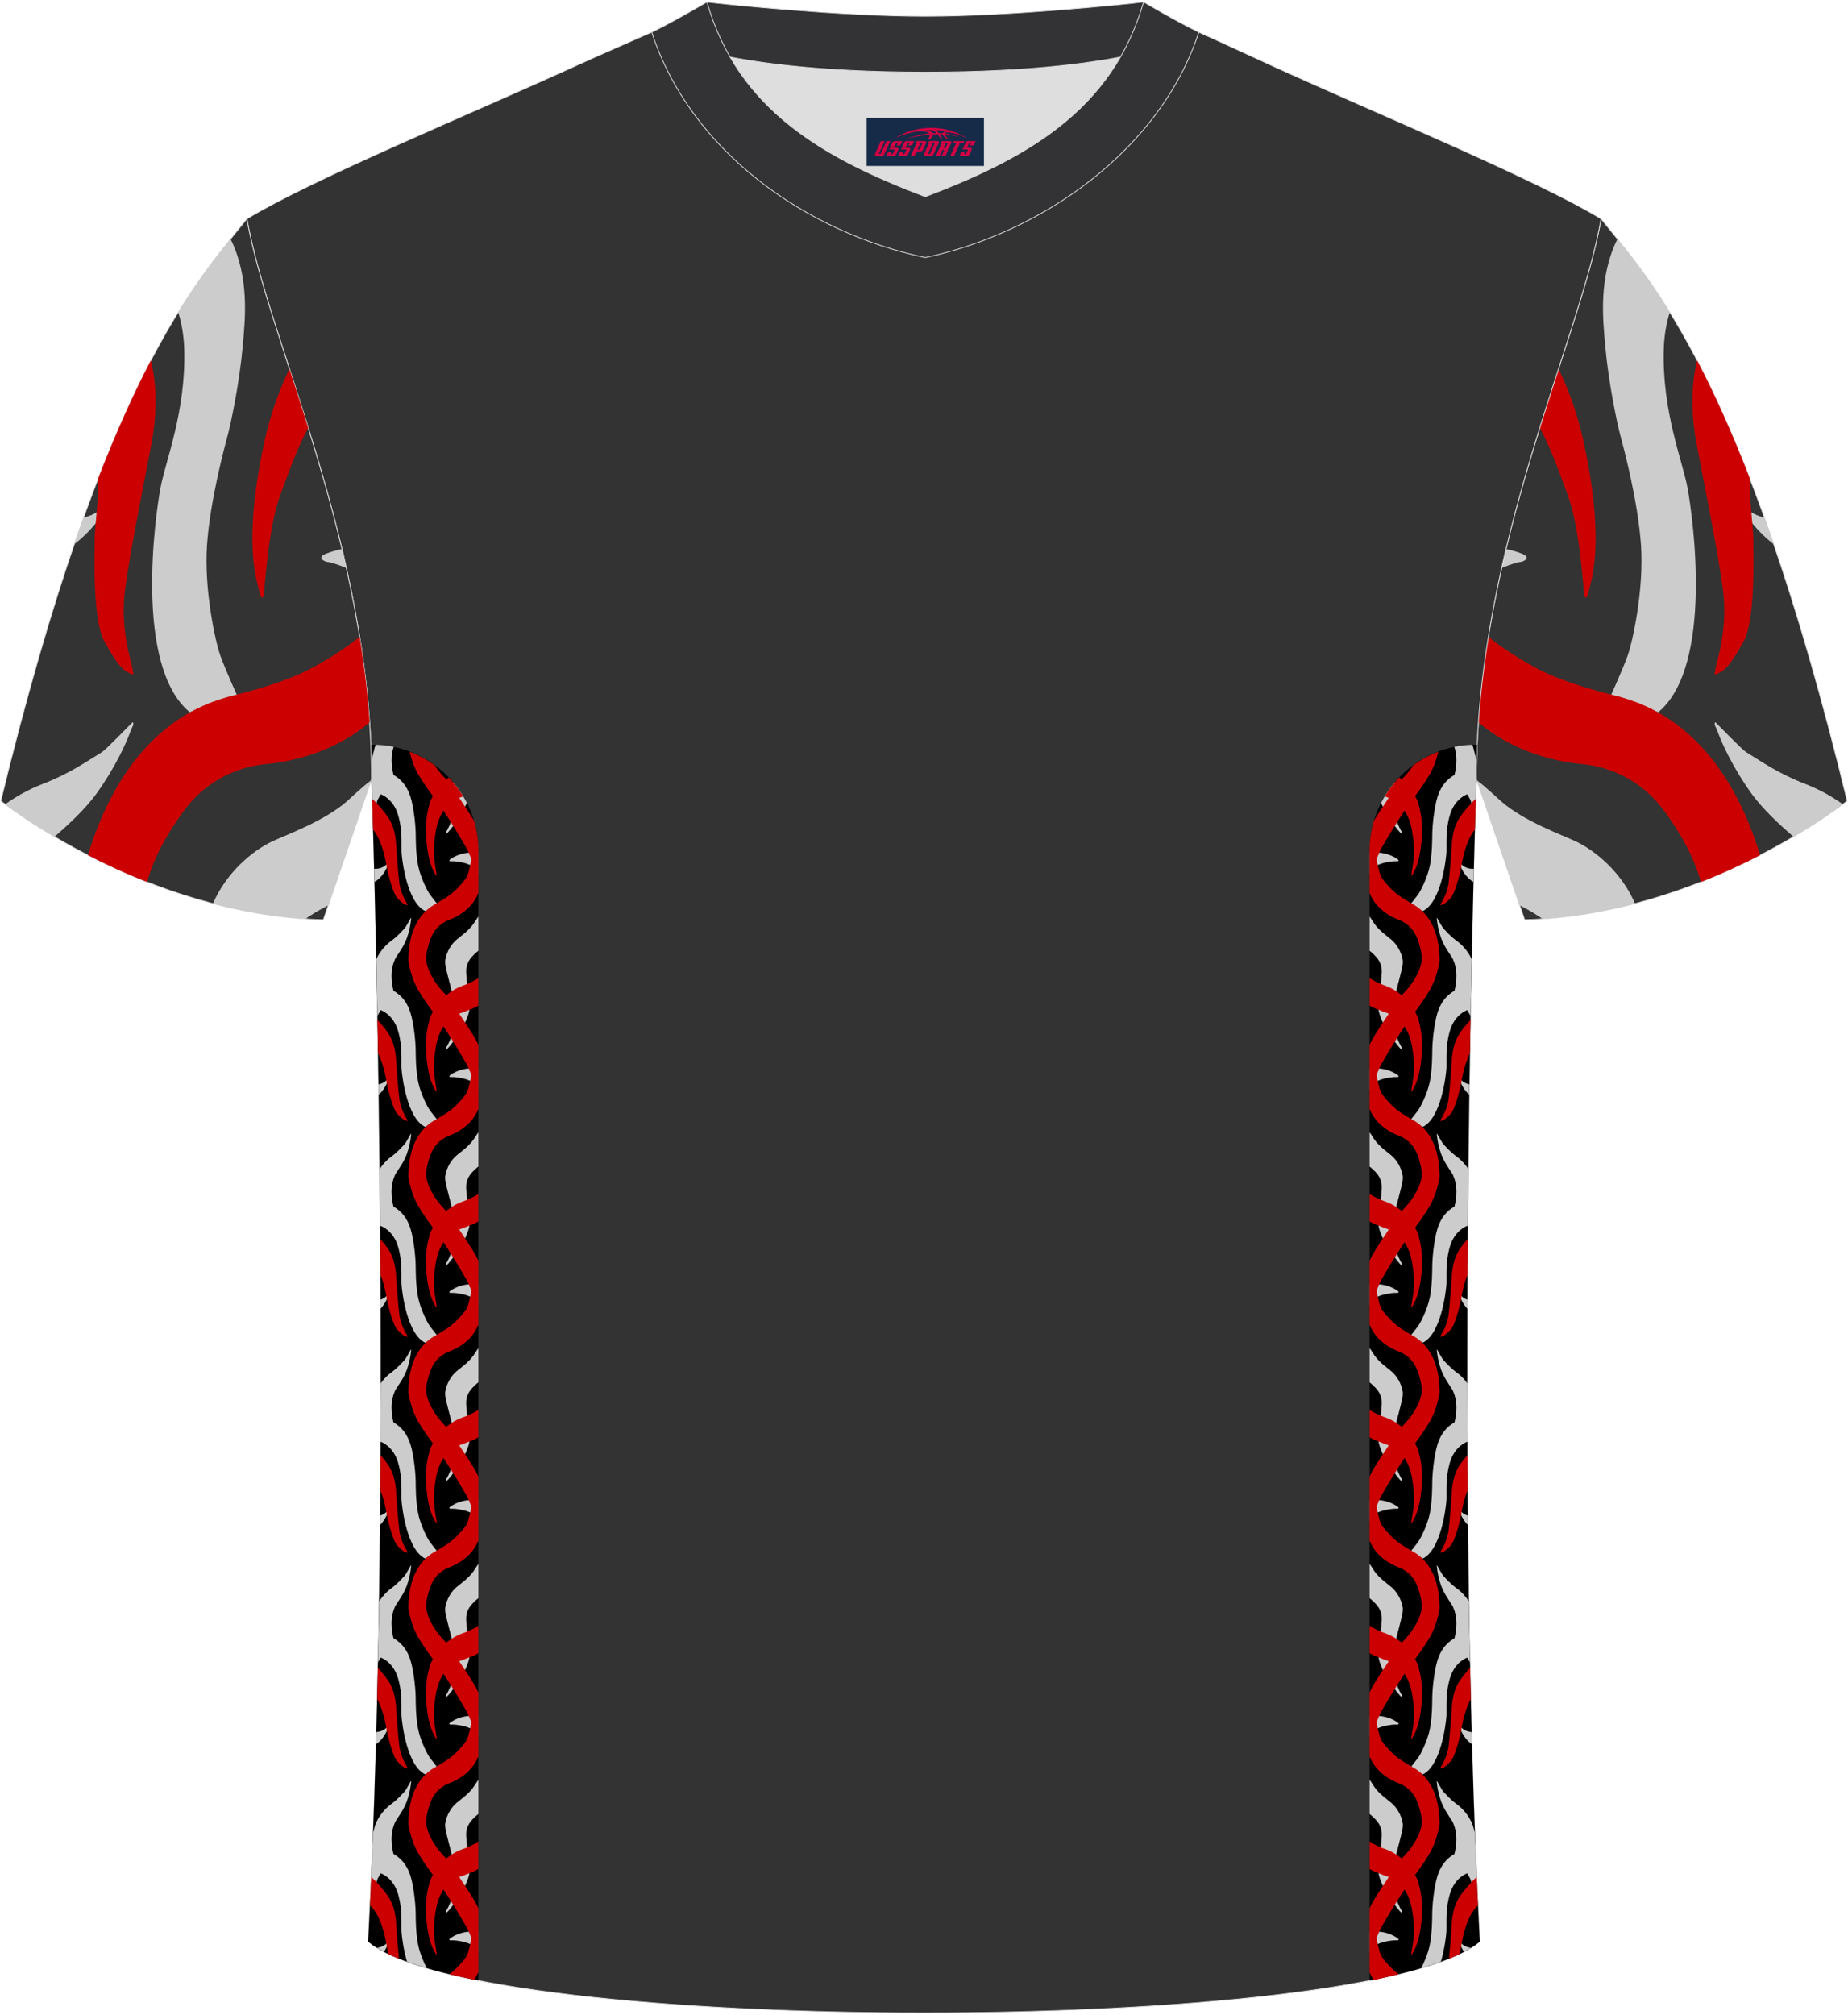 <?xml version="1.0" encoding="utf-8"?>
<!-- Generator: Adobe Illustrator 24.0.0, SVG Export Plug-In . SVG Version: 6.00 Build 0)  -->
<svg xmlns="http://www.w3.org/2000/svg" xmlns:xlink="http://www.w3.org/1999/xlink" version="1.1" id="图层_1" x="0px" y="0px" width="378px" height="412px" viewBox="0 0 378 412" enable-background="new 0 0 378 412" xml:space="preserve">
<g>
	
		<path fill-rule="evenodd" clip-rule="evenodd" fill="#333333" stroke="#DDDEDD" stroke-width="0.165" stroke-linecap="round" stroke-linejoin="round" stroke-miterlimit="22.926" d="   M327.5,44.75c10.2,12.76,29.25,32.31,50.34,119.02c0,0-29.08,23.29-65.98,24.31c0,0-7.14-20.75-9.86-28.74   C301.99,111.73,323.22,69.42,327.5,44.75z"/>
	<g>
		<path fill-rule="evenodd" clip-rule="evenodd" fill="#CCCCCC" d="M330.84,48.87c3.07,3.8,6.68,8.44,10.71,14.98    c-0.67,2.12-1.14,4.59-1.23,7.44c-0.4,12.85,3.84,22.91,4.88,28.59c1.04,5.69,5.38,36.23-5.97,45.72l-10.27-2.18    c0,0,2.86-6.29,3.94-9.28c1.08-2.99,3.37-13.65,2.76-22.64c-0.61-8.99-3.53-19.89-4.23-22.48c-0.7-2.59-2.42-10.87-3.08-18.21    C327.83,65.1,326.96,56.68,330.84,48.87L330.84,48.87z M360.9,105.83c0.63,1.76,1.27,3.58,1.91,5.46    c-1.86-1.43-3.65-3.24-5.32-5.47l-0.05-1.7C357.45,104.12,358.5,105.28,360.9,105.83L360.9,105.83z M376.94,164.45    c-1.55,1.16-5.05,3.67-10.1,6.65c-2.69-2.38-6.17-5.47-8.7-9c-3.79-5.28-6.05-10.43-6.67-12.14c-0.63-1.71-0.73-1.52-0.74-1.84    c-0.01-0.33,0.01-0.58,0.34-0.26c0.33,0.32,5.25,5.42,6.11,5.95c3.15,1.9,6.43,4.3,12.21,6.54    C372.19,161.44,374.71,162.86,376.94,164.45L376.94,164.45z M334.44,184.76c-5.94,1.55-12.29,2.69-18.93,3.14    c-1.03-0.74-2.55-1.71-4.67-2.78c-1.87-5.42-5.85-17.02-8.15-23.74l-0.46-1.73c1.84,1.42,4.31,3.76,4.83,4.21    c4.6,4.04,12.46,6.87,15.21,8.16C326.64,174.09,331.8,178.62,334.44,184.76L334.44,184.76z M307.16,116.12    c0.29-1.3,0.59-2.59,0.89-3.87c1.02,0.23,2.06,0.52,3.09,0.9c2.34,0.85,0.48,1.77-0.36,1.79    C310.56,114.94,309.11,115.35,307.16,116.12z"/>
		<path fill-rule="evenodd" clip-rule="evenodd" fill="#CC0001" d="M357.86,97.67c0.1,5.84,0.75,10.57,0.76,12.02    c0.02,3.75,0.52,17.18-2.05,21.63c-0.73,1.25-2.73,5.06-4.51,6.03c-1.78,0.97-1.3,0.6-1.16-0.67c0.12-1.09,2.57-7.79,1.55-15.85    c-1.02-8.06-4.27-23.86-5.4-29.93c-0.99-5.26-1.35-11.42,0.09-17.2C350.5,80.15,354.1,87.99,357.86,97.67L357.86,97.67z     M360.02,174.86c-7.91-25.91-23.44-31.06-29.53-32.59c-6.3-1.58-11.79-3.32-16-5.53c-3.46-1.83-7.45-4.35-10.05-6.55    c-0.92,5.71-1.63,11.55-2.04,17.5c7.63,6.53,16.9,8.14,20.98,8.52c2.84,0.26,11.04,1.44,17.08,9.67    c5.26,7.16,6.95,12.54,7.43,14.47C352.35,178.61,356.42,176.72,360.02,174.86L360.02,174.86z M314.96,87.48    c1.29-4.17,2.59-8.19,3.84-12.05c1.86,3.89,3.72,8.7,4.92,14.01c2.29,10.17,3.78,21.9,1.56,30.19c-0.18,0.66-0.69,3.66-1.2,2.2    c-0.18-0.52-0.84-13.99-3.53-20.95C319.21,97.4,317.59,92.42,314.96,87.48z"/>
	</g>
	
		<path fill-rule="evenodd" clip-rule="evenodd" fill="#333334" stroke="#DDDEDD" stroke-width="0.165" stroke-linecap="round" stroke-linejoin="round" stroke-miterlimit="22.926" d="   M75.31,397.02c5.36-101,0.7-237.68,0.7-237.68c0-47.62-21.24-89.93-25.5-114.6c13.63-8.23,45.28-21.25,67.14-31.23   c5.55-2.52,11.68-5.18,15.66-6.93c17.52-0.32,25.34,1.25,55.54,1.25h0.31c30.2,0,38.53-1.57,56.04-1.25   c3.98,1.76,9.6,4.41,15.15,6.93c21.87,9.98,53.51,23,67.14,31.23c-4.27,24.67-25.5,66.98-25.5,114.6c0,0-4.66,136.67,0.7,237.68   C279.63,416.46,98.38,416.46,75.31,397.02z"/>
	<g>
		<path fill-rule="evenodd" clip-rule="evenodd" d="M97.85,404.97V173.95c0-11.92-9.75-21.67-21.67-21.67c-0.11,0-0.22,0-0.33,0    c0.1,2.34,0.15,4.69,0.15,7.06c0,0,4.66,136.68-0.7,237.68C79.07,400.19,87.05,402.84,97.85,404.97z"/>
		<path fill-rule="evenodd" clip-rule="evenodd" fill="#CCCCCC" d="M75.79,387.23c0.19-4.09,0.36-8.23,0.52-12.4    c0.2-0.77,0.28-1.23,0.53-1.92l0,0h0c0.56-1.32,1.6-2.86,3.18-4.02c1.38-1.01,2.08-1.88,2.78-2.61c0.19-0.2,1.14-1.91,1.2-2.02    c0.07-0.11,0.09-0.04,0.11,0.04c0.02,0.09-0.02,0.04-0.07,0.54c-0.04,0.5-0.28,2.03-0.91,3.71c-0.73,1.94-2.31,3.73-2.44,4.35h0    l0,0c-1.19,2.81-0.25,5.93-0.23,6.09c0.01,0.12,0.09,0.13,0.2,0.2c3.04,1.82,3.55,5.05,3.89,7.05c0.35,2,0.48,4.33,0.48,5.07    c0,0.74,0,3.85,0.48,6.29c0.35,1.76,1.16,3.65,1.77,4.83c-1.43-0.42-2.78-0.85-4.02-1.3c-0.76-2.56-1.06-5.14-1.12-5.95    c-0.13-1.59,0.28-4.57-0.74-7.96c-1.02-3.39-3.55-4.18-3.55-4.18c0,0.07-0.33,0.59-0.59,1.09c-0.26,0.5-0.37,1.33-0.37,1.33    L75.79,387.23L75.79,387.23z M76.91,356.66l0.07-2.5c0.23-0.01,0.46-0.05,0.68-0.11c1.18-0.3,1.52-0.98,1.52-0.98l0.11,0.46    C78.71,354.99,77.85,356.03,76.91,356.66L76.91,356.66z M77.31,339.93c0.25-0.47,0.54-0.94,0.54-1c0,0,2.52,0.78,3.55,4.18    c1.02,3.39,0.61,6.38,0.74,7.96c0.13,1.59,1.15,10.03,4.85,11.75l2.58-1.31c0,0-1.21-1.47-1.71-2.19    c-0.5-0.72-1.87-3.39-2.35-5.83c-0.48-2.44-0.48-5.55-0.48-6.29c0-0.74-0.13-3.07-0.48-5.07c-0.35-2-0.86-5.23-3.89-7.05    c-0.11-0.07-0.18-0.08-0.2-0.2c-0.02-0.16-0.96-3.28,0.23-6.09l0,0l0,0c0.13-0.62,1.71-2.41,2.44-4.35    c0.63-1.68,0.87-3.21,0.91-3.71c0.04-0.5,0.09-0.46,0.07-0.54c-0.02-0.09-0.04-0.15-0.11-0.04c-0.06,0.11-1.01,1.82-1.2,2.02    c-0.7,0.73-1.4,1.6-2.78,2.61c-1.06,0.78-1.88,1.74-2.48,2.69C77.47,331.62,77.4,335.78,77.31,339.93L77.31,339.93z M77.73,311.85    l0.02-1.95c1.1-0.32,1.43-0.95,1.43-0.95l0.11,0.46C78.88,310.42,78.34,311.23,77.73,311.85L77.73,311.85z M77.85,294.81l0-0.01    c0,0,2.52,0.78,3.55,4.18c1.02,3.39,0.61,6.37,0.74,7.96c0.13,1.59,1.15,10.03,4.85,11.75l2.58-1.31c0,0-1.21-1.47-1.71-2.19    c-0.5-0.72-1.87-3.39-2.35-5.83c-0.48-2.44-0.48-5.55-0.48-6.29c0-0.74-0.13-3.07-0.48-5.07c-0.35-2-0.86-5.23-3.89-7.05    c-0.11-0.07-0.18-0.08-0.2-0.2c-0.02-0.16-0.96-3.28,0.23-6.09v0l0,0c0.13-0.62,1.71-2.41,2.44-4.35    c0.63-1.68,0.87-3.21,0.91-3.71c0.04-0.5,0.09-0.46,0.07-0.54c-0.02-0.09-0.04-0.15-0.11-0.04c-0.06,0.11-1.01,1.82-1.2,2.02    c-0.7,0.73-1.4,1.6-2.78,2.61c-0.87,0.64-1.58,1.4-2.13,2.17C77.88,286.78,77.87,290.78,77.85,294.81L77.85,294.81z M77.86,267.59    l-0.01-1.85c1.02-0.32,1.33-0.92,1.33-0.92l0.11,0.46C78.91,266.22,78.42,266.99,77.86,267.59L77.86,267.59z M77.76,250.87    c0.06-0.1,0.09-0.18,0.09-0.2c0,0,2.52,0.78,3.55,4.18c1.02,3.39,0.61,6.38,0.74,7.96c0.13,1.59,1.15,10.03,4.85,11.75l2.58-1.31    c0,0-1.21-1.47-1.71-2.19c-0.5-0.72-1.87-3.39-2.35-5.83c-0.48-2.44-0.48-5.55-0.48-6.29c0-0.74-0.13-3.07-0.48-5.07    c-0.35-2-0.86-5.23-3.89-7.05c-0.11-0.06-0.18-0.08-0.2-0.2c-0.02-0.16-0.96-3.28,0.23-6.09l0,0l0,0    c0.13-0.62,1.71-2.41,2.44-4.35c0.63-1.68,0.87-3.21,0.91-3.71c0.04-0.5,0.09-0.46,0.07-0.54c-0.02-0.09-0.04-0.15-0.11-0.04    c-0.06,0.11-1.01,1.82-1.2,2.02c-0.7,0.73-1.4,1.6-2.78,2.61c-1,0.73-1.78,1.62-2.36,2.51C77.69,242.89,77.73,246.84,77.76,250.87    L77.76,250.87z M77.46,223.85l-0.03-2.13c0.08-0.01,0.16-0.03,0.23-0.05c1.18-0.3,1.52-0.98,1.52-0.98l0.11,0.46    C78.82,222.31,78.18,223.21,77.46,223.85L77.46,223.85z M77.19,207.79c0.02-0.05,0.05-0.11,0.07-0.16    c0.26-0.5,0.59-1.02,0.59-1.09c0,0,2.52,0.78,3.55,4.18c1.02,3.39,0.61,6.38,0.74,7.96c0.13,1.59,1.15,10.03,4.85,11.75l2.58-1.31    c0,0-1.21-1.47-1.71-2.19c-0.5-0.72-1.87-3.39-2.35-5.83c-0.48-2.44-0.48-5.55-0.48-6.29c0-0.74-0.13-3.07-0.48-5.07    c-0.35-2-0.86-5.23-3.89-7.05c-0.11-0.07-0.18-0.08-0.2-0.2c-0.02-0.16-0.96-3.28,0.23-6.09v0l0,0c0.13-0.62,1.71-2.41,2.44-4.35    c0.63-1.68,0.87-3.21,0.91-3.71c0.04-0.5,0.09-0.46,0.07-0.54c-0.02-0.09-0.04-0.15-0.11-0.04c-0.06,0.11-1.01,1.82-1.2,2.02    c-0.7,0.73-1.4,1.6-2.78,2.61c-1.46,1.07-2.46,2.48-3.05,3.73C77.04,199.8,77.12,203.69,77.19,207.79L77.19,207.79z M76.6,180.34    l-0.07-2.69c0.37,0.02,0.76-0.01,1.13-0.11c1.18-0.31,1.52-0.98,1.52-0.98l0.11,0.46C78.64,178.63,77.66,179.73,76.6,180.34    L76.6,180.34z M76.21,165.92l0.69-1.09c0,0,0.11-0.83,0.37-1.33c0.26-0.5,0.59-1.02,0.59-1.09c0,0,2.52,0.78,3.55,4.18    c1.02,3.39,0.61,6.37,0.74,7.96c0.13,1.59,1.15,10.03,4.85,11.75l2.58-1.31c0,0-1.21-1.47-1.71-2.19    c-0.5-0.72-1.87-3.39-2.35-5.83c-0.48-2.44-0.48-5.55-0.48-6.29c0-0.74-0.13-3.07-0.48-5.07c-0.35-2-0.86-5.23-3.89-7.05    c-0.11-0.07-0.18-0.08-0.2-0.2c-0.02-0.16-0.86-2.96,0.06-5.65c-1.2-0.25-2.43-0.39-3.69-0.43c-0.36,0.97-0.36,1.51-0.88,3.1    c0.03,1.32,0.05,2.63,0.05,3.96C76.01,159.34,76.08,161.67,76.21,165.92L76.21,165.92z M78.54,399.1    c0.28-0.43,0.53-0.91,0.75-1.45l-0.11-0.46c0,0-0.35,0.68-1.52,0.98c-0.19,0.05-0.38,0.08-0.56,0.1    C77.55,398.56,78.03,398.83,78.54,399.1L78.54,399.1z M97.85,363.92c-0.39,0.51-0.88,1.31-0.99,1.47    c-0.94,1.4-2.83,2.72-3.47,3.26c-1.02,0.86-2.07,2.44-2.33,4.27h0l0,0c-0.11,0.9,0.48,2.86,0.7,3.76    c0.25,1.03,0.76,2.67,1.01,4.51c0.28,2.02,0.75,5.78-1.52,9.56c-0.17,0.28-0.11,0.39,0.17,0.28c0.28-0.11,5-5.85,4.67-9.22    c-0.34-3.37-0.6-4.58-0.67-5.44c-0.11-1.52-0.15-2.3,0.53-3.45l0,0h0c0,0,0.42-0.79,1.9-2.01V363.92L97.85,363.92z M97.85,395    c0.06,0.03-3.1-0.52-5.7,1.3c-0.56,0.39,0,0.51,0.22,0.45c0.23-0.06,5.01,0.17,5.47,2.53V395L97.85,395z M92.69,159.94    c0.03,0.2,0.06,0.4,0.09,0.6c0.28,2.02,0.75,5.78-1.52,9.56c-0.17,0.28-0.11,0.39,0.17,0.28c0.21-0.08,2.84-3.23,4.06-6.24    C94.72,162.63,93.78,161.22,92.69,159.94L92.69,159.94z M97.85,174.36c0.06,0.03-3.1-0.52-5.7,1.3c-0.56,0.39,0,0.51,0.22,0.45    c0.23-0.06,5.01,0.17,5.47,2.53V174.36L97.85,174.36z M97.85,187.41c-0.39,0.51-0.88,1.31-0.99,1.47    c-0.94,1.4-2.83,2.72-3.47,3.26c-1.02,0.86-2.07,2.44-2.33,4.27c-0.11,0.9,0.48,2.86,0.7,3.76c0.25,1.03,0.76,2.67,1.01,4.51    c0.28,2.02,0.75,5.78-1.52,9.56c-0.17,0.28-0.11,0.39,0.17,0.28c0.28-0.11,5-5.85,4.67-9.22c-0.34-3.37-0.6-4.58-0.67-5.44    c-0.11-1.52-0.15-2.3,0.53-3.45c0,0,0.42-0.79,1.9-2.01V187.41L97.85,187.41z M97.85,218.49c0.06,0.03-3.1-0.52-5.7,1.3    c-0.56,0.39,0,0.51,0.22,0.45c0.23-0.06,5.01,0.17,5.47,2.53V218.49L97.85,218.49z M97.85,231.53c-0.39,0.51-0.88,1.31-0.99,1.47    c-0.94,1.4-2.83,2.72-3.47,3.26c-1.02,0.86-2.07,2.44-2.33,4.27c-0.11,0.9,0.48,2.86,0.7,3.76c0.25,1.03,0.76,2.67,1.01,4.51    c0.28,2.02,0.75,5.78-1.52,9.56c-0.17,0.28-0.11,0.39,0.17,0.28c0.28-0.11,5-5.85,4.67-9.22c-0.34-3.37-0.6-4.58-0.67-5.44    c-0.11-1.52-0.15-2.3,0.53-3.45c0,0,0.42-0.79,1.9-2.01V231.53L97.85,231.53z M97.85,262.62c0.06,0.03-3.1-0.52-5.7,1.3    c-0.56,0.39,0,0.51,0.22,0.45c0.23-0.06,5.01,0.17,5.47,2.53V262.62L97.85,262.62z M97.85,275.66c-0.39,0.51-0.88,1.31-0.99,1.47    c-0.94,1.4-2.83,2.72-3.47,3.26c-1.02,0.86-2.07,2.44-2.33,4.27c-0.11,0.9,0.48,2.86,0.7,3.76c0.25,1.03,0.76,2.67,1.01,4.51    c0.28,2.02,0.75,5.78-1.52,9.56c-0.17,0.28-0.11,0.39,0.17,0.28c0.28-0.11,5-5.85,4.67-9.22c-0.34-3.37-0.6-4.58-0.67-5.44    c-0.11-1.52-0.15-2.3,0.53-3.45c0,0,0.42-0.79,1.9-2.01V275.66L97.85,275.66z M97.85,306.75c0.06,0.03-3.1-0.52-5.7,1.3    c-0.56,0.39,0,0.51,0.22,0.45c0.23-0.06,5.01,0.17,5.47,2.53V306.75L97.85,306.75z M97.85,319.79c-0.39,0.51-0.88,1.31-0.99,1.47    c-0.94,1.4-2.83,2.72-3.47,3.26c-1.02,0.86-2.07,2.44-2.33,4.27c-0.11,0.9,0.48,2.86,0.7,3.76c0.25,1.03,0.76,2.67,1.01,4.51    c0.28,2.02,0.75,5.78-1.52,9.56c-0.17,0.28-0.11,0.39,0.17,0.28c0.28-0.11,5-5.85,4.67-9.22c-0.34-3.37-0.6-4.58-0.67-5.44    c-0.11-1.52-0.15-2.3,0.53-3.45c0,0,0.42-0.79,1.9-2.01V319.79L97.85,319.79z M97.85,350.88c0.06,0.03-3.1-0.52-5.7,1.3    c-0.56,0.39,0,0.51,0.22,0.45c0.23-0.06,5.01,0.17,5.47,2.53V350.88z"/>
		<path fill-rule="evenodd" clip-rule="evenodd" fill="#CC0001" d="M75.68,389.59c2.79,2.63,3.36,8.3,3.59,9.18    c0.05,0.19,0.12,0.47,0.21,0.82c0.66,0.32,1.38,0.63,2.13,0.93c-0.26-2.36-0.48-6.06-0.6-7.58c-0.13-1.7-0.57-3.66-1.65-5.22    c-0.71-1.03-1.98-2.6-3.42-3.91C75.86,385.74,75.77,387.67,75.68,389.59L75.68,389.59z M77.15,347.42    c1.55,2.82,1.94,6.52,2.12,7.22c0.26,1,1.09,4.61,2.09,5.61c0.28,0.28,1.09,1.15,1.63,1.28c0.54,0.13,0.39,0.07,0.26-0.26    c-0.11-0.28-1.24-1.89-1.55-4.11c-0.3-2.22-0.57-6.66-0.7-8.36c-0.13-1.7-0.57-3.66-1.65-5.22c-0.48-0.69-1.21-1.63-2.07-2.56    C77.24,343.16,77.2,345.29,77.15,347.42L77.15,347.42z M77.8,304.68c1.02,2.53,1.32,5.24,1.47,5.83c0.26,1,1.09,4.61,2.09,5.62    c0.28,0.28,1.09,1.15,1.63,1.28c0.54,0.13,0.39,0.07,0.26-0.26c-0.11-0.28-1.24-1.89-1.55-4.11c-0.3-2.22-0.57-6.66-0.7-8.36    c-0.13-1.7-0.57-3.65-1.65-5.22c-0.37-0.54-0.9-1.22-1.52-1.94C77.83,299.89,77.81,302.28,77.8,304.68L77.8,304.68z M77.83,260.63    c0.99,2.5,1.29,5.17,1.44,5.75c0.26,1,1.09,4.61,2.09,5.61c0.28,0.28,1.09,1.15,1.63,1.28c0.54,0.13,0.39,0.07,0.26-0.26    c-0.11-0.28-1.24-1.89-1.55-4.11c-0.3-2.22-0.57-6.66-0.7-8.36c-0.13-1.7-0.57-3.66-1.65-5.22c-0.38-0.55-0.93-1.27-1.58-2.01    C77.8,255.73,77.81,258.17,77.83,260.63L77.83,260.63z M77.33,215.38c1.4,2.77,1.77,6.2,1.94,6.87c0.26,1,1.09,4.61,2.09,5.61    c0.28,0.28,1.09,1.15,1.63,1.28c0.54,0.13,0.39,0.07,0.26-0.26c-0.11-0.28-1.24-1.89-1.55-4.11c-0.3-2.22-0.57-6.66-0.7-8.36    c-0.13-1.7-0.57-3.66-1.65-5.22c-0.49-0.71-1.25-1.68-2.15-2.65C77.25,210.77,77.29,213.04,77.33,215.38L77.33,215.38z     M76.32,169.64c2.24,2.83,2.74,7.67,2.95,8.48c0.26,1,1.09,4.61,2.09,5.61c0.28,0.28,1.09,1.15,1.63,1.28    c0.54,0.13,0.39,0.07,0.26-0.26c-0.11-0.28-1.24-1.89-1.55-4.11c-0.3-2.22-0.57-6.66-0.7-8.36c-0.13-1.7-0.57-3.66-1.65-5.22    c-0.68-0.98-1.87-2.46-3.23-3.74C76.18,164.97,76.25,167.09,76.32,169.64L76.32,169.64z M97,404.81    c-1.78-0.36-3.48-0.74-5.09-1.13c0.38-0.28,0.73-0.56,1.04-0.85c1.03-0.95,2.21-2.28,2.59-3.09c0.38-0.81,0.78-2.75,0.84-3.24    c0.06-0.49-0.03-0.46-0.12-0.64c-0.09-0.17,0-0.03-0.46-1.07c-0.46-1.04-2.47-4.32-3.95-6.67c-0.41-0.65-0.8-1.24-1.14-1.75    c-1.65,2.44-1.74,5.55-1.93,7.35c-0.22,2.05,0.57,5.68,0.56,5.83c-0.03,0.42-0.38-0.34-0.48-0.5c-1.18-2.05-1.62-5.28-1.74-8.15    c-0.12-2.87,0.55-5.43,0.96-6.56c0.1-0.29,0.27-0.61,0.48-0.95c-1.01-1.33-2.12-2.95-3.02-4.46c-1.38-2.33-2.01-5.6-2.01-6l0,0h0    c0-8.11,3.99-10.74,5.55-11.61c1.57-0.87,2.9-1.72,3.87-2.61c1.03-0.95,2.21-2.28,2.59-3.09c0.38-0.81,0.78-2.75,0.84-3.24    c0.06-0.49-0.03-0.46-0.12-0.64c-0.09-0.17,0-0.03-0.46-1.07c-0.46-1.04-2.47-4.32-3.95-6.67c-0.41-0.65-0.8-1.24-1.14-1.75    c-1.65,2.44-1.74,5.55-1.93,7.35c-0.22,2.05,0.57,5.68,0.56,5.83c-0.03,0.42-0.38-0.34-0.48-0.5c-1.18-2.05-1.62-5.28-1.74-8.15    c-0.12-2.87,0.55-5.43,0.96-6.56c0.1-0.29,0.27-0.61,0.48-0.95c-1.01-1.33-2.12-2.95-3.02-4.46c-1.38-2.33-2.01-5.6-2.01-6l0,0h0    c0-8.11,3.99-10.74,5.55-11.61c1.57-0.87,2.9-1.72,3.87-2.61c1.03-0.95,2.21-2.28,2.59-3.09c0.38-0.81,0.78-2.75,0.84-3.24    c0.06-0.49-0.03-0.46-0.12-0.64c-0.09-0.17,0-0.03-0.46-1.07c-0.46-1.04-2.47-4.32-3.95-6.67c-0.41-0.65-0.8-1.24-1.14-1.75    c-1.65,2.44-1.74,5.55-1.93,7.35c-0.22,2.05,0.57,5.68,0.56,5.83c-0.03,0.42-0.38-0.34-0.48-0.5c-1.18-2.05-1.62-5.28-1.74-8.15    c-0.12-2.87,0.55-5.43,0.96-6.56c0.1-0.29,0.27-0.61,0.48-0.95c-1.01-1.33-2.12-2.95-3.02-4.46c-1.38-2.33-2.01-5.6-2.01-6h0h0    c0-8.11,3.99-10.74,5.55-11.61c1.57-0.87,2.9-1.72,3.87-2.61c1.03-0.95,2.21-2.28,2.59-3.09c0.38-0.81,0.78-2.75,0.84-3.24    c0.06-0.49-0.03-0.46-0.12-0.64c-0.09-0.17,0-0.03-0.46-1.07c-0.46-1.04-2.47-4.32-3.95-6.67c-0.41-0.65-0.8-1.24-1.14-1.75    c-1.65,2.44-1.74,5.55-1.93,7.35c-0.22,2.05,0.57,5.68,0.56,5.83c-0.03,0.42-0.38-0.34-0.48-0.5c-1.18-2.05-1.62-5.28-1.74-8.15    c-0.12-2.87,0.55-5.43,0.96-6.56c0.1-0.29,0.27-0.61,0.48-0.95c-1.01-1.33-2.12-2.95-3.02-4.46c-1.38-2.33-2.01-5.6-2.01-6l0,0h0    c0-8.11,3.99-10.74,5.55-11.61c1.57-0.87,2.9-1.72,3.87-2.61c1.03-0.95,2.21-2.28,2.59-3.09c0.38-0.81,0.78-2.75,0.84-3.24    c0.06-0.49-0.03-0.46-0.12-0.64c-0.09-0.17,0-0.03-0.46-1.07c-0.46-1.04-2.47-4.32-3.95-6.67c-0.41-0.65-0.8-1.24-1.14-1.75    c-1.65,2.44-1.74,5.55-1.93,7.35c-0.22,2.05,0.57,5.68,0.56,5.83c-0.03,0.42-0.38-0.34-0.48-0.5c-1.18-2.05-1.62-5.28-1.74-8.15    c-0.12-2.87,0.55-5.43,0.96-6.56c0.1-0.29,0.27-0.61,0.48-0.95c-1.01-1.33-2.12-2.95-3.02-4.46c-1.38-2.33-2.01-5.6-2.01-6l0,0h0    c0-8.11,3.99-10.74,5.55-11.61c1.57-0.87,2.9-1.72,3.87-2.61c1.03-0.95,2.21-2.28,2.59-3.09c0.38-0.81,0.78-2.75,0.84-3.24    c0.06-0.49-0.03-0.46-0.12-0.64c-0.09-0.17,0-0.03-0.46-1.07c-0.46-1.04-2.47-4.32-3.95-6.67c-0.41-0.65-0.8-1.24-1.14-1.75    c-1.65,2.44-1.74,5.55-1.93,7.35c-0.22,2.05,0.57,5.68,0.56,5.83c-0.03,0.42-0.38-0.34-0.48-0.5c-1.18-2.05-1.62-5.28-1.74-8.15    c-0.12-2.87,0.55-5.43,0.96-6.56c0.1-0.29,0.27-0.61,0.48-0.95c-1.01-1.33-2.12-2.95-3.02-4.46c-0.88-1.48-1.45-3.35-1.75-4.61    c1.84,0.69,3.55,1.63,5.12,2.77c0.92,1.41,1.94,2.45,2.38,2.87c0.15-0.12,0.31-0.25,0.48-0.38c1.13,1.17,2.13,2.47,2.98,3.87    c-0.29,0.11-0.57,0.2-0.82,0.28c0.63,0.97,1.34,2.06,2.07,3.16c0.38,0.57,0.69,1.07,0.95,1.5c0.59,1.97,0.91,4.05,0.91,6.2h0v8.59    c-1.36,3.47-4.59,4.98-5.88,5.47c-0.74,0.27-2.84,1.17-3.86,3.8c-1.13,2.89-0.94,4.61-0.94,4.61l0,0v0c0.54,3.4,3.3,6.25,4.1,7.03    c0.81-0.66,2.03-1.46,3.24-1.88c1.54-0.53,2.95-1.28,3.33-1.62v5.61c-0.44,0.4-1.92,0.92-2.72,1.24c-0.44,0.17-0.85,0.31-1.2,0.43    c0.63,0.97,1.34,2.06,2.07,3.16c1.06,1.6,1.59,2.64,1.86,3.28v13.01c-1.36,3.47-4.59,4.98-5.88,5.47    c-0.74,0.27-2.84,1.17-3.86,3.79c-1.13,2.89-0.94,4.61-0.94,4.61l0,0v0c0.54,3.4,3.3,6.25,4.1,7.03c0.81-0.66,2.03-1.47,3.24-1.88    c1.54-0.53,2.95-1.28,3.33-1.62v5.61c-0.44,0.4-1.92,0.92-2.72,1.24c-0.44,0.17-0.85,0.31-1.2,0.43c0.63,0.97,1.34,2.06,2.07,3.16    c1.06,1.6,1.59,2.64,1.86,3.28v13.01c-1.36,3.47-4.59,4.98-5.88,5.47c-0.74,0.27-2.84,1.17-3.86,3.8    c-1.13,2.89-0.94,4.61-0.94,4.61l0,0l0,0c0.54,3.4,3.3,6.25,4.1,7.03c0.81-0.66,2.03-1.46,3.24-1.88    c1.54-0.53,2.95-1.28,3.33-1.62v5.61c-0.44,0.4-1.92,0.92-2.72,1.24c-0.44,0.18-0.85,0.31-1.2,0.43c0.63,0.97,1.34,2.06,2.07,3.16    c1.06,1.6,1.59,2.64,1.86,3.28v13.01c-1.36,3.47-4.59,4.98-5.88,5.47c-0.74,0.27-2.84,1.17-3.86,3.8    c-1.13,2.89-0.94,4.61-0.94,4.61l0,0v0c0.54,3.4,3.3,6.25,4.1,7.03c0.81-0.66,2.03-1.47,3.24-1.88c1.54-0.53,2.95-1.28,3.33-1.62    v5.61c-0.44,0.4-1.92,0.92-2.72,1.24c-0.44,0.17-0.85,0.32-1.2,0.43c0.63,0.97,1.34,2.06,2.07,3.16c1.06,1.6,1.59,2.64,1.86,3.28    v13.01c-1.36,3.47-4.59,4.98-5.88,5.47c-0.74,0.27-2.84,1.17-3.86,3.79c-1.13,2.89-0.94,4.61-0.94,4.61h0l0,0    c0.54,3.4,3.3,6.25,4.1,7.03c0.81-0.66,2.03-1.46,3.24-1.88c1.54-0.52,2.95-1.28,3.33-1.62v5.61c-0.44,0.4-1.92,0.92-2.72,1.24    c-0.44,0.18-0.85,0.31-1.2,0.43c0.63,0.97,1.34,2.06,2.07,3.16c1.06,1.6,1.59,2.64,1.86,3.28v13.01    C97.62,403.78,97.33,404.32,97,404.81z"/>
		<g>
			<path fill-rule="evenodd" clip-rule="evenodd" d="M280.14,404.98V173.95c0-11.92,9.75-21.67,21.67-21.67c0.11,0,0.22,0,0.33,0     c-0.1,2.34-0.15,4.69-0.15,7.06c0,0-4.66,136.67,0.7,237.68C298.92,400.19,290.94,402.84,280.14,404.98z"/>
			<path fill-rule="evenodd" clip-rule="evenodd" fill="#CCCCCC" d="M302.04,155.38c-0.03,1.32-0.05,2.63-0.05,3.96     c0,0-0.08,2.33-0.2,6.58l-0.69-1.09c0,0-0.11-0.83-0.37-1.33c-0.26-0.5-0.59-1.02-0.59-1.09c0,0-2.52,0.78-3.55,4.18     c-1.02,3.39-0.61,6.37-0.74,7.96c-0.13,1.59-1.15,10.03-4.85,11.75l-2.58-1.31c0,0,1.21-1.47,1.71-2.19     c0.5-0.72,1.87-3.39,2.35-5.83c0.48-2.44,0.48-5.55,0.48-6.29c0-0.74,0.13-3.07,0.48-5.07c0.35-2,0.86-5.23,3.89-7.05     c0.11-0.07,0.18-0.08,0.2-0.2c0.02-0.16,0.86-2.96-0.06-5.65c1.2-0.25,2.43-0.39,3.69-0.43     C301.51,153.26,301.52,153.79,302.04,155.38L302.04,155.38z M301.46,177.65c-0.37,0.02-0.76-0.01-1.13-0.11     c-1.18-0.31-1.52-0.98-1.52-0.98l-0.11,0.46c0.65,1.62,1.63,2.72,2.69,3.32L301.46,177.65L301.46,177.65z M301.03,196.12     c-0.08,3.68-0.15,7.57-0.23,11.67c-0.02-0.05-0.05-0.11-0.07-0.16c-0.26-0.5-0.59-1.02-0.59-1.09c0,0-2.52,0.78-3.55,4.18     c-1.02,3.39-0.61,6.38-0.74,7.96c-0.13,1.59-1.15,10.03-4.85,11.75l-2.58-1.31c0,0,1.21-1.47,1.71-2.19     c0.5-0.72,1.87-3.39,2.35-5.83c0.48-2.44,0.48-5.55,0.48-6.29c0-0.74,0.13-3.07,0.48-5.07c0.35-2,0.86-5.23,3.89-7.05     c0.11-0.07,0.18-0.08,0.2-0.2c0.02-0.16,0.96-3.28-0.23-6.09v0l0,0c-0.13-0.62-1.71-2.41-2.44-4.35     c-0.63-1.68-0.87-3.21-0.91-3.71c-0.04-0.5-0.09-0.46-0.07-0.54c0.02-0.09,0.04-0.15,0.11-0.04c0.06,0.11,1.01,1.82,1.2,2.02     c0.7,0.73,1.4,1.6,2.78,2.61C299.44,193.46,300.44,194.87,301.03,196.12L301.03,196.12z M300.56,221.72     c-0.08-0.01-0.16-0.03-0.23-0.05c-1.18-0.3-1.52-0.98-1.52-0.98l-0.11,0.46c0.47,1.17,1.11,2.07,1.83,2.71L300.56,221.72     L300.56,221.72z M300.34,239.02c-0.04,3.86-0.08,7.82-0.11,11.84c-0.06-0.1-0.09-0.18-0.09-0.2c0,0-2.52,0.78-3.55,4.18     c-1.02,3.39-0.61,6.38-0.74,7.96c-0.13,1.59-1.15,10.03-4.85,11.75l-2.58-1.31c0,0,1.21-1.47,1.71-2.19     c0.5-0.72,1.87-3.39,2.35-5.83c0.48-2.44,0.48-5.55,0.48-6.29c0-0.74,0.13-3.07,0.48-5.07c0.35-2,0.86-5.23,3.89-7.05     c0.11-0.06,0.18-0.08,0.2-0.2c0.02-0.16,0.96-3.28-0.23-6.09l0,0l0,0c-0.13-0.62-1.71-2.41-2.44-4.35     c-0.63-1.68-0.87-3.21-0.91-3.71c-0.04-0.5-0.09-0.46-0.07-0.54c0.02-0.09,0.04-0.15,0.11-0.04c0.06,0.11,1.01,1.82,1.2,2.02     c0.7,0.73,1.4,1.6,2.78,2.61C298.97,237.24,299.76,238.13,300.34,239.02L300.34,239.02z M300.14,265.74     c-1.02-0.32-1.33-0.92-1.33-0.92l-0.11,0.46c0.38,0.95,0.87,1.72,1.43,2.32L300.14,265.74L300.14,265.74z M300.11,282.81     c0,3.97,0.01,7.97,0.03,12l0-0.01c0,0-2.52,0.78-3.55,4.18c-1.02,3.39-0.61,6.37-0.74,7.96c-0.13,1.59-1.15,10.03-4.85,11.75     l-2.58-1.31c0,0,1.21-1.47,1.71-2.19c0.5-0.72,1.87-3.39,2.35-5.83c0.48-2.44,0.48-5.55,0.48-6.29c0-0.74,0.13-3.07,0.48-5.07     c0.35-2,0.86-5.23,3.89-7.05c0.11-0.07,0.18-0.08,0.2-0.2c0.02-0.16,0.96-3.28-0.23-6.09v0l0,0c-0.13-0.62-1.71-2.41-2.44-4.35     c-0.63-1.68-0.87-3.21-0.91-3.71c-0.04-0.5-0.09-0.46-0.07-0.54c0.02-0.09,0.04-0.15,0.11-0.04c0.06,0.11,1.01,1.82,1.2,2.02     c0.7,0.73,1.4,1.6,2.78,2.61C298.85,281.28,299.55,282.04,300.11,282.81L300.11,282.81z M300.24,309.9     c-1.1-0.32-1.43-0.95-1.43-0.95l-0.11,0.46c0.41,1.02,0.95,1.83,1.56,2.45L300.24,309.9L300.24,309.9z M300.45,327.46     c0.07,4.16,0.14,8.32,0.23,12.48c-0.25-0.47-0.54-0.94-0.54-1c0,0-2.52,0.78-3.55,4.18c-1.02,3.39-0.61,6.38-0.74,7.96     c-0.13,1.59-1.15,10.03-4.85,11.75l-2.58-1.31c0,0,1.21-1.47,1.71-2.19c0.5-0.72,1.87-3.39,2.35-5.83     c0.48-2.44,0.48-5.55,0.48-6.29c0-0.74,0.13-3.07,0.48-5.07c0.35-2,0.86-5.23,3.89-7.05c0.11-0.07,0.18-0.08,0.2-0.2     c0.02-0.16,0.96-3.28-0.23-6.09l0,0l0,0c-0.13-0.62-1.71-2.41-2.44-4.35c-0.63-1.68-0.87-3.21-0.91-3.71     c-0.04-0.5-0.09-0.46-0.07-0.54c0.02-0.09,0.04-0.15,0.11-0.04c0.06,0.11,1.01,1.82,1.2,2.02c0.7,0.73,1.4,1.6,2.78,2.61     C299.04,325.55,299.86,326.51,300.45,327.46L300.45,327.46z M301.02,354.16c-0.23-0.01-0.46-0.05-0.68-0.11     c-1.18-0.3-1.52-0.98-1.52-0.98l-0.11,0.46c0.58,1.46,1.44,2.5,2.39,3.14L301.02,354.16L301.02,354.16z M301.68,374.83     c0.16,4.17,0.33,8.31,0.52,12.4l-1.11-1.76c0,0-0.11-0.83-0.37-1.33c-0.26-0.5-0.59-1.02-0.59-1.09c0,0-2.52,0.78-3.55,4.18     c-1.02,3.4-0.61,6.38-0.74,7.96c-0.07,0.81-0.36,3.38-1.12,5.95c-1.24,0.45-2.59,0.88-4.02,1.3c0.61-1.18,1.43-3.07,1.77-4.83     c0.48-2.44,0.48-5.55,0.48-6.29c0-0.74,0.13-3.07,0.48-5.07c0.35-2,0.86-5.23,3.89-7.05c0.11-0.06,0.18-0.08,0.2-0.2     c0.02-0.16,0.96-3.28-0.23-6.09l0,0h0c-0.13-0.62-1.71-2.41-2.44-4.35c-0.63-1.68-0.87-3.21-0.91-3.71     c-0.04-0.5-0.09-0.46-0.07-0.54c0.02-0.09,0.04-0.15,0.11-0.04c0.06,0.11,1.01,1.82,1.2,2.02c0.7,0.73,1.4,1.6,2.78,2.61     c1.57,1.15,2.61,2.7,3.18,4.02h0l0,0C301.4,373.6,301.48,374.07,301.68,374.83L301.68,374.83z M300.9,398.28     c-0.19-0.02-0.38-0.05-0.57-0.1c-1.18-0.31-1.52-0.98-1.52-0.98l-0.11,0.46c0.22,0.54,0.47,1.02,0.75,1.45     C299.96,398.83,300.44,398.56,300.9,398.28L300.9,398.28z M280.14,363.92c0.39,0.51,0.88,1.31,0.99,1.47     c0.94,1.4,2.83,2.72,3.47,3.26c1.02,0.86,2.07,2.44,2.33,4.27h0l0,0c0.11,0.9-0.48,2.86-0.7,3.76c-0.25,1.03-0.76,2.67-1.01,4.51     c-0.28,2.02-0.75,5.78,1.52,9.56c0.17,0.28,0.11,0.39-0.17,0.28c-0.28-0.11-5-5.85-4.67-9.22c0.34-3.37,0.6-4.58,0.67-5.44     c0.11-1.52,0.15-2.3-0.53-3.45l0,0h0c0,0-0.42-0.79-1.9-2.01V363.92L280.14,363.92z M280.14,395c-0.06,0.03,3.1-0.52,5.7,1.3     c0.56,0.39,0,0.51-0.22,0.45c-0.23-0.06-5.01,0.17-5.47,2.53V395L280.14,395z M285.3,159.94c-0.03,0.2-0.06,0.4-0.09,0.6     c-0.28,2.02-0.75,5.78,1.52,9.56c0.17,0.28,0.11,0.39-0.17,0.28c-0.21-0.08-2.84-3.23-4.06-6.24     C283.27,162.63,284.21,161.22,285.3,159.94L285.3,159.94z M280.14,174.36c-0.06,0.03,3.1-0.52,5.7,1.3     c0.56,0.39,0,0.51-0.22,0.45c-0.23-0.06-5.01,0.17-5.47,2.53V174.36L280.14,174.36z M280.14,187.41     c0.39,0.51,0.88,1.31,0.99,1.47c0.94,1.4,2.83,2.72,3.47,3.26c1.02,0.86,2.07,2.44,2.33,4.27c0.11,0.9-0.48,2.86-0.7,3.76     c-0.25,1.03-0.76,2.67-1.01,4.51c-0.28,2.02-0.75,5.78,1.52,9.56c0.17,0.28,0.11,0.39-0.17,0.28c-0.28-0.11-5-5.85-4.67-9.22     c0.34-3.37,0.6-4.58,0.67-5.44c0.11-1.52,0.15-2.3-0.53-3.45c0,0-0.42-0.79-1.9-2.01V187.41L280.14,187.41z M280.14,218.49     c-0.06,0.03,3.1-0.52,5.7,1.3c0.56,0.39,0,0.51-0.22,0.45c-0.23-0.06-5.01,0.17-5.47,2.53V218.49L280.14,218.49z M280.14,231.53     c0.39,0.51,0.88,1.31,0.99,1.47c0.94,1.4,2.83,2.72,3.47,3.26c1.02,0.86,2.07,2.44,2.33,4.27c0.11,0.9-0.48,2.86-0.7,3.76     c-0.25,1.03-0.76,2.67-1.01,4.51c-0.28,2.02-0.75,5.78,1.52,9.56c0.17,0.28,0.11,0.39-0.17,0.28c-0.28-0.11-5-5.85-4.67-9.22     c0.34-3.37,0.6-4.58,0.67-5.44c0.11-1.52,0.15-2.3-0.53-3.45c0,0-0.42-0.79-1.9-2.01V231.53L280.14,231.53z M280.14,262.62     c-0.06,0.03,3.1-0.52,5.7,1.3c0.56,0.39,0,0.51-0.22,0.45c-0.23-0.06-5.01,0.17-5.47,2.53V262.62L280.14,262.62z M280.14,275.66     c0.39,0.51,0.88,1.31,0.99,1.47c0.94,1.4,2.83,2.72,3.47,3.26c1.02,0.86,2.07,2.44,2.33,4.27c0.11,0.9-0.48,2.86-0.7,3.76     c-0.25,1.03-0.76,2.67-1.01,4.51c-0.28,2.02-0.75,5.78,1.52,9.56c0.17,0.28,0.11,0.39-0.17,0.28c-0.28-0.11-5-5.85-4.67-9.22     c0.34-3.37,0.6-4.58,0.67-5.44c0.11-1.52,0.15-2.3-0.53-3.45c0,0-0.42-0.79-1.9-2.01V275.66L280.14,275.66z M280.14,306.75     c-0.06,0.03,3.1-0.52,5.7,1.3c0.56,0.39,0,0.51-0.22,0.45c-0.23-0.06-5.01,0.17-5.47,2.53V306.75L280.14,306.75z M280.14,319.79     c0.39,0.51,0.88,1.31,0.99,1.47c0.94,1.4,2.83,2.72,3.47,3.26c1.02,0.86,2.07,2.44,2.33,4.27c0.11,0.9-0.48,2.86-0.7,3.76     c-0.25,1.03-0.76,2.67-1.01,4.51c-0.28,2.02-0.75,5.78,1.52,9.56c0.17,0.28,0.11,0.39-0.17,0.28c-0.28-0.11-5-5.85-4.67-9.22     c0.34-3.37,0.6-4.58,0.67-5.44c0.11-1.52,0.15-2.3-0.53-3.45c0,0-0.42-0.79-1.9-2.01V319.79L280.14,319.79z M280.14,350.88     c-0.06,0.03,3.1-0.52,5.7,1.3c0.56,0.39,0,0.51-0.22,0.45c-0.23-0.06-5.01,0.17-5.47,2.53V350.88z"/>
			<path fill-rule="evenodd" clip-rule="evenodd" fill="#CC0001" d="M302.31,389.59c-2.79,2.63-3.36,8.3-3.59,9.18     c-0.05,0.19-0.12,0.47-0.21,0.82c-0.66,0.32-1.38,0.63-2.13,0.93c0.26-2.36,0.48-6.06,0.6-7.58c0.13-1.7,0.57-3.66,1.65-5.22     c0.71-1.03,1.98-2.6,3.42-3.91C302.13,385.74,302.22,387.67,302.31,389.59L302.31,389.59z M300.84,347.42     c-1.55,2.82-1.94,6.52-2.12,7.22c-0.26,1-1.09,4.61-2.09,5.61c-0.28,0.28-1.09,1.15-1.63,1.28c-0.54,0.13-0.39,0.07-0.26-0.26     c0.11-0.28,1.24-1.89,1.55-4.11c0.3-2.22,0.57-6.66,0.7-8.36c0.13-1.7,0.57-3.66,1.65-5.22c0.48-0.69,1.21-1.63,2.07-2.56     C300.75,343.16,300.79,345.29,300.84,347.42L300.84,347.42z M300.19,304.68c-1.02,2.53-1.32,5.24-1.47,5.83     c-0.26,1-1.09,4.61-2.09,5.62c-0.28,0.28-1.09,1.15-1.63,1.28c-0.54,0.13-0.39,0.07-0.26-0.26c0.11-0.28,1.24-1.89,1.55-4.11     c0.3-2.22,0.57-6.66,0.7-8.36c0.13-1.7,0.57-3.65,1.65-5.22c0.37-0.54,0.9-1.22,1.52-1.94     C300.16,299.89,300.18,302.28,300.19,304.68L300.19,304.68z M300.16,260.63c-0.99,2.5-1.29,5.17-1.44,5.75     c-0.26,1-1.09,4.61-2.09,5.61c-0.28,0.28-1.09,1.15-1.63,1.28c-0.54,0.13-0.39,0.07-0.26-0.26c0.11-0.28,1.24-1.89,1.55-4.11     c0.3-2.22,0.57-6.66,0.7-8.36c0.13-1.7,0.57-3.66,1.65-5.22c0.38-0.55,0.93-1.27,1.58-2.01     C300.19,255.73,300.18,258.17,300.16,260.63L300.16,260.63z M300.66,215.38c-1.4,2.77-1.77,6.2-1.94,6.87     c-0.26,1-1.09,4.61-2.09,5.61c-0.28,0.28-1.09,1.15-1.63,1.28c-0.54,0.13-0.39,0.07-0.26-0.26c0.11-0.28,1.24-1.89,1.55-4.11     c0.3-2.22,0.57-6.66,0.7-8.36c0.13-1.7,0.57-3.66,1.65-5.22c0.49-0.71,1.25-1.68,2.15-2.65     C300.74,210.77,300.7,213.04,300.66,215.38L300.66,215.38z M301.67,169.64c-2.24,2.83-2.74,7.67-2.95,8.48     c-0.26,1-1.09,4.61-2.09,5.61c-0.28,0.28-1.09,1.15-1.63,1.28c-0.54,0.13-0.39,0.07-0.26-0.26c0.11-0.28,1.24-1.89,1.55-4.11     c0.3-2.22,0.57-6.66,0.7-8.36c0.13-1.7,0.57-3.66,1.65-5.22c0.68-0.98,1.87-2.46,3.23-3.74     C301.81,164.97,301.74,167.09,301.67,169.64L301.67,169.64z M286.08,403.68c-0.38-0.28-0.73-0.56-1.04-0.85     c-1.03-0.95-2.21-2.28-2.59-3.09c-0.38-0.81-0.78-2.75-0.84-3.24c-0.06-0.49,0.03-0.46,0.12-0.64c0.09-0.17,0-0.03,0.46-1.07     c0.46-1.04,2.47-4.32,3.95-6.67c0.41-0.65,0.8-1.24,1.14-1.75c1.65,2.44,1.74,5.55,1.93,7.35c0.22,2.05-0.57,5.68-0.56,5.83     c0.03,0.42,0.38-0.34,0.48-0.5c1.18-2.05,1.62-5.28,1.74-8.15c0.12-2.87-0.55-5.43-0.96-6.56c-0.1-0.29-0.27-0.61-0.48-0.95     c1.01-1.33,2.12-2.95,3.02-4.46c1.38-2.33,2.01-5.6,2.01-6l0,0h0c0-8.11-3.99-10.74-5.55-11.61c-1.57-0.87-2.9-1.72-3.87-2.61     c-1.03-0.95-2.21-2.28-2.59-3.09c-0.38-0.81-0.78-2.75-0.84-3.24c-0.06-0.49,0.03-0.46,0.12-0.64c0.09-0.17,0-0.03,0.46-1.07     c0.46-1.04,2.47-4.32,3.95-6.67c0.41-0.65,0.8-1.24,1.14-1.75c1.65,2.44,1.74,5.55,1.93,7.35c0.22,2.05-0.57,5.68-0.56,5.83     c0.03,0.42,0.38-0.34,0.48-0.5c1.18-2.05,1.62-5.28,1.74-8.15c0.12-2.87-0.55-5.43-0.96-6.56c-0.1-0.29-0.27-0.61-0.48-0.95     c1.01-1.33,2.12-2.95,3.02-4.46c1.38-2.33,2.01-5.6,2.01-6l0,0h0c0-8.11-3.99-10.74-5.55-11.61c-1.57-0.87-2.9-1.72-3.87-2.61     c-1.03-0.95-2.21-2.28-2.59-3.09c-0.38-0.81-0.78-2.75-0.84-3.24c-0.06-0.49,0.03-0.46,0.12-0.64c0.09-0.17,0-0.03,0.46-1.07     c0.46-1.04,2.47-4.32,3.95-6.67c0.41-0.65,0.8-1.24,1.14-1.75c1.65,2.44,1.74,5.55,1.93,7.35c0.22,2.05-0.57,5.68-0.56,5.83     c0.03,0.42,0.38-0.34,0.48-0.5c1.18-2.05,1.62-5.28,1.74-8.15c0.12-2.87-0.55-5.43-0.96-6.56c-0.1-0.29-0.27-0.61-0.48-0.95     c1.01-1.33,2.12-2.95,3.02-4.46c1.38-2.33,2.01-5.6,2.01-6h0h0c0-8.11-3.99-10.74-5.55-11.61c-1.57-0.87-2.9-1.72-3.87-2.61     c-1.03-0.95-2.21-2.28-2.59-3.09c-0.38-0.81-0.78-2.75-0.84-3.24c-0.06-0.49,0.03-0.46,0.12-0.64c0.09-0.17,0-0.03,0.46-1.07     c0.46-1.04,2.47-4.32,3.95-6.67c0.41-0.65,0.8-1.24,1.14-1.75c1.65,2.44,1.74,5.55,1.93,7.35c0.22,2.05-0.57,5.68-0.56,5.83     c0.03,0.42,0.38-0.34,0.48-0.5c1.18-2.05,1.62-5.28,1.74-8.15c0.12-2.87-0.55-5.43-0.96-6.56c-0.1-0.29-0.27-0.61-0.48-0.95     c1.01-1.33,2.12-2.95,3.02-4.46c1.38-2.33,2.01-5.6,2.01-6l0,0h0c0-8.11-3.99-10.74-5.55-11.61c-1.57-0.87-2.9-1.72-3.87-2.61     c-1.03-0.95-2.21-2.28-2.59-3.09c-0.38-0.81-0.78-2.75-0.84-3.24c-0.06-0.49,0.03-0.46,0.12-0.64c0.09-0.17,0-0.03,0.46-1.07     c0.46-1.04,2.47-4.32,3.95-6.67c0.41-0.65,0.8-1.24,1.14-1.75c1.65,2.44,1.74,5.55,1.93,7.35c0.22,2.05-0.57,5.68-0.56,5.83     c0.03,0.42,0.38-0.34,0.48-0.5c1.18-2.05,1.62-5.28,1.74-8.15c0.12-2.87-0.55-5.43-0.96-6.56c-0.1-0.29-0.27-0.61-0.48-0.95     c1.01-1.33,2.12-2.95,3.02-4.46c1.38-2.33,2.01-5.6,2.01-6l0,0h0c0-8.11-3.99-10.74-5.55-11.61c-1.57-0.87-2.9-1.72-3.87-2.61     c-1.03-0.95-2.21-2.28-2.59-3.09c-0.38-0.81-0.78-2.75-0.84-3.24c-0.06-0.49,0.03-0.46,0.12-0.64c0.09-0.17,0-0.03,0.46-1.07     c0.46-1.04,2.47-4.32,3.95-6.67c0.41-0.65,0.8-1.24,1.14-1.75c1.65,2.44,1.74,5.55,1.93,7.35c0.22,2.05-0.57,5.68-0.56,5.83     c0.03,0.42,0.38-0.34,0.48-0.5c1.18-2.05,1.62-5.28,1.74-8.15c0.12-2.87-0.55-5.43-0.96-6.56c-0.1-0.29-0.27-0.61-0.48-0.95     c1.01-1.33,2.12-2.95,3.02-4.46c0.88-1.48,1.45-3.35,1.75-4.61c-1.84,0.69-3.55,1.63-5.12,2.77c-0.92,1.41-1.94,2.45-2.38,2.87     c-0.15-0.12-0.31-0.25-0.48-0.38c-1.13,1.17-2.13,2.47-2.98,3.87c0.29,0.11,0.57,0.2,0.82,0.28c-0.63,0.97-1.34,2.06-2.07,3.16     c-0.38,0.57-0.69,1.07-0.95,1.5c-0.59,1.97-0.91,4.05-0.91,6.2h0v8.59c1.36,3.47,4.59,4.98,5.88,5.47     c0.74,0.27,2.84,1.17,3.86,3.8c1.13,2.89,0.94,4.61,0.94,4.61l0,0v0c-0.54,3.4-3.3,6.25-4.1,7.03c-0.81-0.66-2.03-1.46-3.24-1.88     c-1.54-0.53-2.95-1.28-3.33-1.62v5.61c0.44,0.4,1.92,0.92,2.72,1.24c0.44,0.17,0.85,0.31,1.2,0.43     c-0.63,0.97-1.34,2.06-2.07,3.16c-1.06,1.6-1.59,2.64-1.86,3.28v13.01c1.36,3.47,4.59,4.98,5.88,5.47     c0.74,0.27,2.84,1.17,3.86,3.79c1.13,2.89,0.94,4.61,0.94,4.61l0,0v0c-0.54,3.4-3.3,6.25-4.1,7.03     c-0.81-0.66-2.03-1.47-3.24-1.88c-1.54-0.53-2.95-1.28-3.33-1.62v5.61c0.44,0.4,1.92,0.92,2.72,1.24     c0.44,0.17,0.85,0.31,1.2,0.43c-0.63,0.97-1.34,2.06-2.07,3.16c-1.06,1.6-1.59,2.64-1.86,3.28v13.01     c1.36,3.47,4.59,4.98,5.88,5.47c0.74,0.27,2.84,1.17,3.86,3.8c1.13,2.89,0.94,4.61,0.94,4.61l0,0l0,0     c-0.54,3.4-3.3,6.25-4.1,7.03c-0.81-0.66-2.03-1.46-3.24-1.88c-1.54-0.53-2.95-1.28-3.33-1.62v5.61c0.44,0.4,1.92,0.92,2.72,1.24     c0.44,0.18,0.85,0.31,1.2,0.43c-0.63,0.97-1.34,2.06-2.07,3.16c-1.06,1.6-1.59,2.64-1.86,3.28v13.01     c1.36,3.47,4.59,4.98,5.88,5.47c0.74,0.27,2.84,1.17,3.86,3.8c1.13,2.89,0.94,4.61,0.94,4.61l0,0v0c-0.54,3.4-3.3,6.25-4.1,7.03     c-0.81-0.66-2.03-1.47-3.24-1.88c-1.54-0.53-2.95-1.28-3.33-1.62v5.61c0.44,0.4,1.92,0.92,2.72,1.24     c0.44,0.17,0.85,0.32,1.2,0.43c-0.63,0.97-1.34,2.06-2.07,3.16c-1.06,1.6-1.59,2.64-1.86,3.28v13.01     c1.36,3.47,4.59,4.98,5.88,5.47c0.74,0.27,2.84,1.17,3.86,3.79c1.13,2.89,0.94,4.61,0.94,4.61h0l0,0c-0.54,3.4-3.3,6.25-4.1,7.03     c-0.81-0.66-2.03-1.46-3.24-1.88c-1.54-0.52-2.95-1.28-3.33-1.62v5.61c0.44,0.4,1.92,0.92,2.72,1.24     c0.44,0.18,0.85,0.31,1.2,0.43c-0.63,0.97-1.34,2.06-2.07,3.16c-1.06,1.6-1.59,2.64-1.86,3.28v13.01     c0.24,0.6,0.53,1.14,0.85,1.63C282.78,404.45,284.47,404.07,286.08,403.68z"/>
		</g>
	</g>
	<path fill-rule="evenodd" clip-rule="evenodd" fill="#DDDEDD" d="M149.34,11.67c8.45,14.62,23.39,22.27,39.92,28.55   c16.55-6.29,31.48-13.92,39.92-28.56c-8.65,1.66-21.45,3.09-39.92,3.09C170.79,14.76,157.99,13.33,149.34,11.67z"/>
	
		<path fill-rule="evenodd" clip-rule="evenodd" fill="#333335" stroke="#DDDEDD" stroke-width="0.165" stroke-linecap="round" stroke-linejoin="round" stroke-miterlimit="22.926" d="   M189.26,3.33c-17.28,0-41.78-2.53-44.66-2.93c0,0-5.53,4.46-11.29,6.19c0,0,11.78,8.17,55.95,8.17c44.17,0,55.95-8.17,55.95-8.17   c-5.76-1.72-11.29-6.19-11.29-6.19C231.02,0.79,206.54,3.33,189.26,3.33z"/>
	
		<path fill-rule="evenodd" clip-rule="evenodd" fill="#333335" stroke="#DDDEDD" stroke-width="0.165" stroke-linecap="round" stroke-linejoin="round" stroke-miterlimit="22.926" d="   M189.26,52.67c23.96-5.08,48.15-22.11,55.95-46.09c-4.43-2.12-11.29-6.18-11.29-6.18c-6.4,22.33-24.3,32.08-44.66,39.82   C168.93,32.49,150.99,22.7,144.6,0.4c0,0-6.86,4.05-11.29,6.19C141.22,30.94,164.91,47.52,189.26,52.67z"/>
	
	
		<path fill-rule="evenodd" clip-rule="evenodd" fill="#333333" stroke="#DDDEDD" stroke-width="0.165" stroke-linecap="round" stroke-linejoin="round" stroke-miterlimit="22.926" d="   M50.5,44.75C40.31,57.51,21.26,77.06,0.16,163.77c0,0,29.08,23.29,65.98,24.31c0,0,7.14-20.75,9.86-28.74   C76.01,111.73,54.78,69.42,50.5,44.75z"/>
	<g>
		<path fill-rule="evenodd" clip-rule="evenodd" fill="#CCCCCC" d="M47.16,48.87c-3.07,3.8-6.68,8.44-10.71,14.98    c0.67,2.12,1.14,4.59,1.23,7.44c0.4,12.85-3.84,22.91-4.88,28.59c-1.04,5.69-5.38,36.23,5.97,45.72l10.27-2.18    c0,0-2.86-6.29-3.94-9.28c-1.08-2.99-3.37-13.65-2.76-22.64c0.61-8.99,3.53-19.89,4.23-22.48c0.7-2.59,2.42-10.87,3.08-18.21    C50.17,65.1,51.04,56.68,47.16,48.87L47.16,48.87z M17.1,105.83c-0.63,1.76-1.27,3.58-1.91,5.46c1.86-1.43,3.65-3.24,5.32-5.47    l0.05-1.7C20.55,104.12,19.5,105.28,17.1,105.83L17.1,105.83z M1.06,164.45c1.55,1.16,5.05,3.67,10.1,6.65    c2.69-2.38,6.17-5.47,8.7-9c3.79-5.28,6.05-10.43,6.67-12.14c0.63-1.71,0.73-1.52,0.74-1.84c0.01-0.33-0.01-0.58-0.34-0.26    c-0.33,0.32-5.25,5.42-6.11,5.95c-3.15,1.9-6.43,4.3-12.21,6.54C5.81,161.44,3.29,162.86,1.06,164.45L1.06,164.45z M43.56,184.76    c5.94,1.55,12.29,2.69,18.93,3.14c1.03-0.74,2.55-1.71,4.67-2.78c1.87-5.42,5.85-17.02,8.15-23.74l0.46-1.73    c-1.84,1.42-4.31,3.76-4.83,4.21c-4.6,4.04-12.46,6.87-15.21,8.16C51.36,174.09,46.2,178.62,43.56,184.76L43.56,184.76z     M70.84,116.12c-0.29-1.3-0.59-2.59-0.89-3.87c-1.02,0.23-2.06,0.52-3.09,0.9c-2.34,0.85-0.48,1.77,0.36,1.79    C67.44,114.94,68.89,115.35,70.84,116.12z"/>
		<path fill-rule="evenodd" clip-rule="evenodd" fill="#CC0001" d="M20.14,97.67c-0.1,5.84-0.75,10.57-0.76,12.02    c-0.02,3.75-0.52,17.18,2.05,21.63c0.73,1.25,2.73,5.06,4.51,6.03c1.78,0.97,1.3,0.6,1.16-0.67c-0.12-1.09-2.57-7.79-1.55-15.85    c1.02-8.06,4.27-23.86,5.4-29.93c0.99-5.26,1.35-11.42-0.09-17.2C27.5,80.15,23.9,87.99,20.14,97.67L20.14,97.67z M17.98,174.86    c7.91-25.91,23.44-31.06,29.53-32.59c6.3-1.58,11.79-3.32,16-5.53c3.46-1.83,7.45-4.35,10.05-6.55c0.92,5.71,1.63,11.55,2.04,17.5    c-7.63,6.53-16.9,8.14-20.98,8.52c-2.84,0.26-11.04,1.44-17.08,9.67c-5.26,7.16-6.95,12.54-7.43,14.47    C25.65,178.61,21.58,176.72,17.98,174.86L17.98,174.86z M63.04,87.48c-1.29-4.17-2.59-8.19-3.84-12.05    c-1.86,3.89-3.72,8.7-4.92,14.01c-2.29,10.17-3.78,21.9-1.56,30.19c0.18,0.66,0.69,3.66,1.2,2.2c0.18-0.52,0.84-13.99,3.53-20.95    C58.79,97.4,60.41,92.42,63.04,87.48z"/>
	</g>
</g>
<g id="tag_logo">
	<rect y="24.12" fill="#162B48" width="24" height="9.818" x="177.26"/>
	<g>
		<path fill="#D30044" d="M193.22,27.31l0.005-0.011c0.131-0.311,1.085-0.262,2.351,0.071c0.715,0.24,1.44,0.54,2.193,0.9    c-0.218-0.147-0.447-0.289-0.682-0.42l0.011,0.005l-0.011-0.005c-1.478-0.845-3.218-1.418-5.1-1.62    c-1.282-0.115-1.658-0.082-2.411-0.055c-2.449,0.142-4.68,0.905-6.458,2.095c1.26-0.638,2.722-1.075,4.195-1.336    c1.467-0.18,2.476-0.033,2.771,0.344c-1.691,0.175-3.469,0.633-4.555,1.075c1.156-0.338,2.967-0.665,4.647-0.813    c0.016,0.251-0.115,0.567-0.415,0.96h0.475c0.376-0.382,0.584-0.725,0.595-1.004c0.333-0.022,0.66-0.033,0.971-0.033    C192.05,27.75,192.26,28.1,192.46,28.49h0.262c-0.125-0.344-0.295-0.687-0.518-1.036c0.207,0,0.393,0.005,0.567,0.011    c0.104,0.267,0.496,0.66,1.058,1.025h0.245c-0.442-0.365-0.753-0.753-0.835-1.004c1.047,0.065,1.696,0.224,2.885,0.513    C195.04,27.57,194.3,27.4,193.22,27.31z M190.78,27.22c-0.164-0.295-0.655-0.485-1.402-0.551    c0.464-0.033,0.922-0.055,1.364-0.055c0.311,0.147,0.589,0.344,0.84,0.589C191.32,27.2,191.05,27.21,190.78,27.22z M192.76,27.27c-0.224-0.016-0.458-0.027-0.715-0.044c-0.147-0.202-0.311-0.398-0.502-0.6c0.082,0,0.164,0.005,0.24,0.011    c0.72,0.033,1.429,0.125,2.138,0.273C193.25,26.87,192.87,27.03,192.76,27.27z"/>
		<path fill="#D30044" d="M180.18,28.85L179.01,31.4C178.83,31.77,179.1,31.91,179.58,31.91l0.873,0.005    c0.115,0,0.251-0.049,0.327-0.175l1.342-2.891H181.34L180.12,31.48H179.95c-0.147,0-0.185-0.033-0.147-0.125l1.156-2.504H180.18L180.18,28.85z M182.04,30.2h1.271c0.36,0,0.584,0.125,0.442,0.425L183.28,31.66C183.18,31.88,182.91,31.91,182.68,31.91H181.76c-0.267,0-0.442-0.136-0.349-0.333l0.235-0.513h0.742L182.21,31.44C182.19,31.49,182.23,31.5,182.29,31.5h0.18    c0.082,0,0.125-0.016,0.147-0.071l0.376-0.813c0.011-0.022,0.011-0.044-0.055-0.044H181.87L182.04,30.2L182.04,30.2z M182.86,30.13h-0.78l0.475-1.025c0.098-0.218,0.338-0.256,0.578-0.256H184.58L184.19,29.69L183.41,29.81l0.262-0.562H183.38c-0.082,0-0.12,0.016-0.147,0.071L182.86,30.13L182.86,30.13z M184.45,30.2L184.28,30.57h1.069c0.06,0,0.06,0.016,0.049,0.044    L185.02,31.43C185,31.48,184.96,31.5,184.88,31.5H184.7c-0.055,0-0.104-0.011-0.082-0.06l0.175-0.376H184.05L183.82,31.58C183.72,31.77,183.9,31.91,184.17,31.91h0.916c0.24,0,0.502-0.033,0.605-0.251l0.475-1.031c0.142-0.3-0.082-0.425-0.442-0.425H184.45L184.45,30.2z M185.26,30.13l0.371-0.818c0.022-0.055,0.06-0.071,0.147-0.071h0.295L185.81,29.8l0.791-0.115l0.387-0.845H185.54c-0.24,0-0.48,0.038-0.578,0.256L184.49,30.13L185.26,30.13L185.26,30.13z M187.66,30.59h0.278c0.087,0,0.153-0.022,0.202-0.115    l0.496-1.075c0.033-0.076-0.011-0.12-0.125-0.12H187.11l0.431-0.431h1.522c0.355,0,0.485,0.153,0.393,0.355l-0.676,1.445    c-0.06,0.125-0.175,0.333-0.644,0.327l-0.649-0.005L187.05,31.91H186.27l1.178-2.558h0.785L187.66,30.59L187.66,30.59z     M190.25,31.4c-0.022,0.049-0.06,0.076-0.142,0.076h-0.191c-0.082,0-0.109-0.027-0.082-0.076l0.944-2.051h-0.785l-0.987,2.138    c-0.125,0.273,0.115,0.415,0.453,0.415h0.72c0.327,0,0.649-0.071,0.769-0.322l1.085-2.384c0.093-0.202-0.06-0.355-0.415-0.355    h-1.533l-0.431,0.431h1.38c0.115,0,0.164,0.033,0.131,0.104L190.25,31.4L190.25,31.4z M192.97,30.27h0.278    c0.087,0,0.158-0.022,0.202-0.115l0.344-0.753c0.033-0.076-0.011-0.12-0.125-0.12h-1.402l0.425-0.431h1.527    c0.355,0,0.485,0.153,0.393,0.355l-0.529,1.124c-0.044,0.093-0.147,0.18-0.393,0.18c0.224,0.011,0.256,0.158,0.175,0.327    l-0.496,1.075h-0.785l0.54-1.167c0.022-0.055-0.005-0.087-0.104-0.087h-0.235L192.2,31.91h-0.785l1.178-2.558h0.785L192.97,30.27L192.97,30.27z M195.54,29.36L194.36,31.91h0.785l1.184-2.558H195.54L195.54,29.36z M197.05,29.29l0.202-0.431h-2.1l-0.295,0.431    H197.05L197.05,29.29z M197.03,30.2h1.271c0.36,0,0.584,0.125,0.442,0.425l-0.475,1.031c-0.104,0.218-0.371,0.251-0.605,0.251    h-0.916c-0.267,0-0.442-0.136-0.349-0.333l0.235-0.513h0.742L197.2,31.44c-0.022,0.049,0.022,0.06,0.082,0.06h0.18    c0.082,0,0.125-0.016,0.147-0.071l0.376-0.813c0.011-0.022,0.011-0.044-0.049-0.044h-1.069L197.03,30.2L197.03,30.2z     M197.84,30.13H197.06l0.475-1.025c0.098-0.218,0.338-0.256,0.578-0.256h1.451l-0.387,0.845l-0.791,0.115l0.262-0.562h-0.295    c-0.082,0-0.12,0.016-0.147,0.071L197.84,30.13z"/>
	</g>
</g>
</svg>